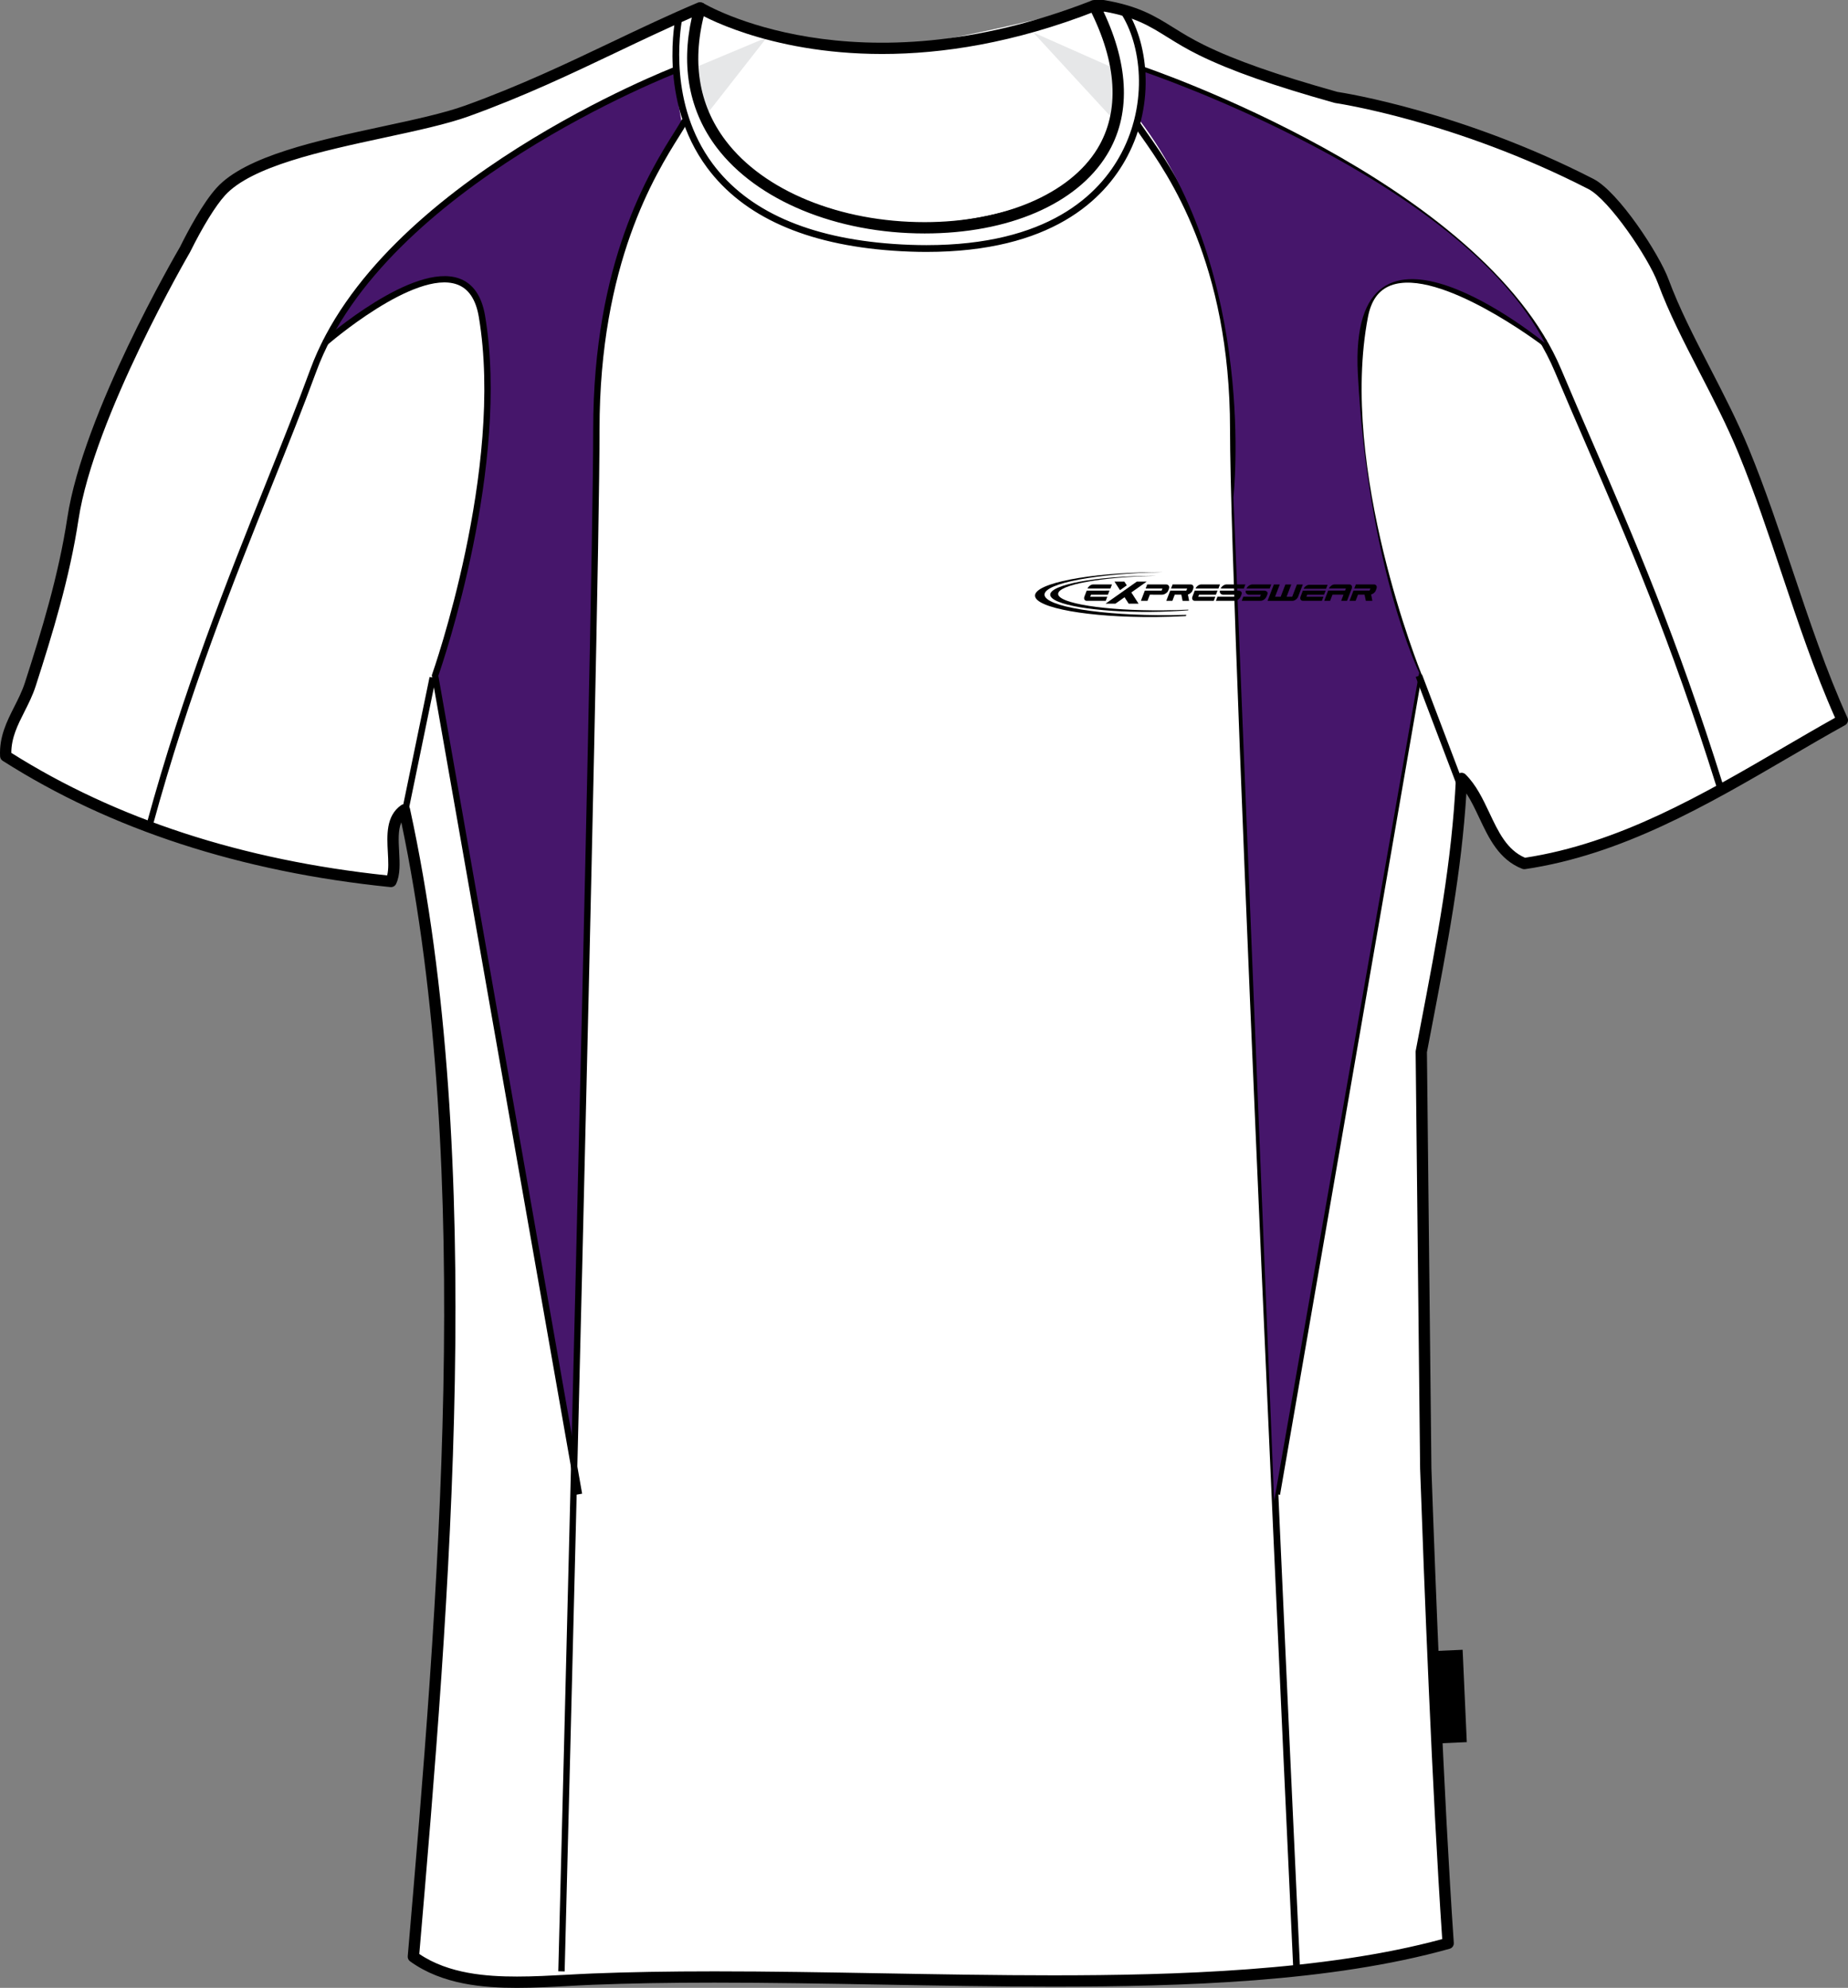<?xml version="1.0" encoding="utf-8"?>
<!-- Generator: Adobe Illustrator 15.1.0, SVG Export Plug-In . SVG Version: 6.00 Build 0)  -->
<!DOCTYPE svg PUBLIC "-//W3C//DTD SVG 1.1//EN" "http://www.w3.org/Graphics/SVG/1.1/DTD/svg11.dtd">
<svg version="1.1" id="Layer_1" xmlns="http://www.w3.org/2000/svg" xmlns:xlink="http://www.w3.org/1999/xlink" x="0px" y="0px"
	 width="743.824px" height="800.002px" viewBox="1 0 743.824 800.002" enable-background="new 1 0 743.824 800.002"
	 xml:space="preserve">
<rect x="1" y="0" width="743.824" height="800.002" fill="#808080" stroke="none"/>
<g id="side" display="none">
</g>
<g id="back" display="none">
</g>
<g id="front">
	<path id="primary" fill="#FFFFFF" d="M573.58,590.943c1.986,56.662,5.246,136.309,9.02,191.123
		c-91.493,25.668-232.13,9.938-344.385,14.424c-24.689,0.986-53.042,4.813-72.124-9.016
		c12.852-149.926,27.079-320.875-3.604-461.582c-8.597,6.025-1.731,21.18-5.41,28.851c-62.208-6.31-113.212-23.822-155.063-50.485
		c-0.555-11.26,6.613-18.68,9.894-28.849c6.405-19.887,13.535-42.832,17.155-66.715c6.367-41.976,45.073-108.183,45.073-108.183
		c4.19-8.445,9.705-18.194,14.479-23.438c16.771-18.417,73.22-23.102,99.111-32.455c36.007-13.005,62.988-28.46,93.76-41.469
		c-32.945,117.227,220.221,119.129,158.668-0.874c1.198,0,2.401,0,3.604,0c19.956,3.409,23.818,10.168,39.664,17.923
		c14.629,7.156,33.452,13.218,54.097,19.012c0,0,47.941,6.831,102.514,34.819c9.123,4.68,25.258,28.724,29.104,39.105
		c8.314,22.421,22.617,44.55,32.459,68.518c14.459,35.213,24.09,73.823,39.668,108.182c-39.057,21.652-80.396,50.626-128.018,57.697
		c-14.256-5.577-15.279-24.39-25.246-34.257c-1.814,36.775-8.25,68.276-16.221,109.985L573.58,590.943z"/>
	<path id="primary_1_" fill="#FFFFFF" d="M283.707,4.489c0,0,47.462,18.78,83.314,13.658c35.852-5.122,74.775-17.414,76.144-14.341
		s19.463,44.047-3.756,64.192c-23.221,20.145-75.802,34.486-125.995,9.22C263.221,51.951,284.392,11.318,283.707,4.489z"/>
	<path d="M521.59,793.42c-0.256-5.43-25.5-543.605-25.5-620.596c0-67.146-24.889-102.508-35.519-117.609
		c-1.571-2.234-2.814-4-3.569-5.317l2.374-1.355c0.688,1.206,1.896,2.925,3.431,5.102c10.777,15.312,36.017,51.17,36.017,119.181
		c0,76.93,25.239,615.039,25.493,620.467L521.59,793.42z"/>
	<path d="M691.914,316.641c-18.717-59.762-35.721-98.988-52.164-136.924c-4.328-9.989-8.619-19.886-12.889-30.038
		C595.504,75.122,461.497,29.794,460.145,29.346l0.864-2.593c1.361,0.454,136.53,46.167,168.368,121.867
		c4.266,10.145,8.553,20.031,12.879,30.012c16.471,38,33.502,77.295,52.266,137.193L691.914,316.641z"/>
	<path d="M516.215,601.58l-2.688-0.469l56.953-329.118c-2.426-6.091-33.107-85.066-21.555-144.956
		c1.459-7.563,5.131-12.515,10.908-14.716c20.822-7.932,62.021,23.258,63.764,24.589l-1.66,2.171
		c-0.41-0.317-41.699-31.584-61.133-24.207c-4.9,1.869-7.908,6.016-9.193,12.681c-11.814,61.227,21.211,142.954,21.547,143.772
		l0.146,0.363l-0.066,0.388L516.215,601.58z"/>
	<g id="secondary">
		<path fill="#46166B" d="M622.768,137.997c0,0-79.33-65.332-75.23,12.519c4.098,77.851,24.682,120.19,24.682,120.19
			l-58.373,333.372l-16.39-403.939c0,0,9.899-89.118-37.901-151.945l2.393-19.121C461.946,29.074,589.076,71.981,622.768,137.997z"
			/>
		<path fill="#46166B" d="M131.749,137.997c0,0,69.188-65.332,65.612,12.519c-3.572,77.851-21.527,120.19-21.527,120.19
			l56.657,320.511l8.549-391.076c0,0-7.448-88.321,34.247-151.147l-3.276-19.919C272.01,29.074,161.132,71.981,131.749,137.997z"/>
	</g>
	<path d="M228.271,793.389l-2.552-0.066c0.142-5.426,14.045-543.553,14.045-620.497c0-67.561,22.798-103.936,32.53-119.469
		c1.447-2.311,2.591-4.135,3.216-5.389l2.283,1.14c-0.68,1.364-1.853,3.235-3.337,5.604c-9.618,15.347-32.142,51.287-32.142,118.113
		C242.316,249.802,228.41,787.961,228.271,793.389z"/>
	<path d="M62.539,332.05l-2.462-0.672c14.65-53.624,32.477-98.178,48.203-137.489c6.378-15.941,12.399-30.998,17.602-45.175
		c27.757-75.676,145.675-121.4,146.862-121.854l0.91,2.385c-1.178,0.448-118.021,45.767-145.376,120.347
		c-5.212,14.213-11.244,29.286-17.629,45.247C94.948,234.084,77.151,278.567,62.539,332.05z"/>
	<path d="M232.789,601.566l-57.988-329.833l0.114-0.318c0.293-0.819,29.118-82.622,18.804-143.907
		c-1.178-6.997-4.131-11.384-8.774-13.04c-17.118-6.1-52.005,24.183-52.355,24.487l-1.681-1.92
		c1.475-1.291,36.356-31.58,54.892-24.971c5.582,1.989,9.095,7.043,10.438,15.021c10.096,59.979-16.817,139.153-18.806,144.867
		l57.872,329.172L232.789,601.566z"/>
	<path d="M373.915,101.386c-4.373,0-8.945-0.167-13.589-0.496c-34.965-2.475-60.098-13.709-74.702-33.392
		c-20.037-27.007-12.657-60.81-12.581-61.148l0.16-0.698l0.666-0.267c0.131-0.053,3.245-1.286,5.772-1.286
		c1.523,0,2.643,0.441,3.322,1.315c0.664,0.851,0.824,1.992,0.475,3.392c-1.968,7.789-5.088,27.387,7.212,45.665
		c12.628,18.767,37.545,30.866,74.058,35.966l0.444-0.01c5.849,0,57.67-0.738,76.108-26.297
		c19.258-26.696,1.031-57.826,0.848-58.139l-0.261-0.431l0.083-0.496c0.221-1.31,1.589-3.898,5.612-3.405
		c3.682,0.46,5.549,0.916,5.626,0.937l0.507,0.125l0.294,0.43c9.067,13.271,12.252,38.063,0.795,59.769
		C445.503,80.466,423.957,101.386,373.915,101.386z M275.566,7.675c-0.922,4.946-5.433,34.382,12.271,58.219
		c14.109,18.998,38.564,29.856,72.684,32.272c4.578,0.323,9.088,0.487,13.396,0.487c48.682,0,69.521-20.127,78.438-37.01
		c10.825-20.508,8.037-43.807-0.339-56.507c-0.758-0.158-2.369-0.462-4.81-0.768c-1.484-0.186-2.18,0.354-2.434,0.788
		c2.455,4.486,17.553,34.448-1.295,60.57c-19.231,26.66-72.331,27.431-78.323,27.431l-0.655-0.004
		c-37.48-5.225-63.032-17.722-76.113-37.159c-12.915-19.192-9.648-39.714-7.646-47.646c0.212-0.852,0.141-1.169,0.075-1.255
		c-0.078-0.099-0.41-0.265-1.172-0.265C278.254,6.83,276.509,7.351,275.566,7.675z"/>
	<rect x="555.936" y="293.582" transform="matrix(0.355 0.935 -0.935 0.355 650.523 -352.556)" width="49.421" height="2.734"/>
	<rect x="168.423" y="272.21" transform="matrix(0.979 0.202 -0.202 0.979 64.01 -28.078)" width="2.553" height="55.322"/>
	<path fill="#E6E7E8" d="M280.293,27.366l29.365-12.292l-24.584,31.414C285.073,46.488,279.611,32.146,280.293,27.366z"/>
	<path fill="#E6E7E8" d="M447.602,26.683l-30.789-13.658l31.475,34.146C448.287,47.171,451.701,32.83,447.602,26.683z"/>
	
		<rect x="579.378" y="664.288" transform="matrix(-0.999 0.045 -0.045 -0.999 1200.078 1338.66)" width="11.068" height="37.206"/>
	<path d="M209.101,800.002c-13.182,0-29.985-1.213-43.053-10.686c-0.646-0.469-1-1.242-0.932-2.039
		c12.056-140.654,27.025-315.35-2.583-456.329c-1.35,3.123-1.119,7.379-0.879,11.81c0.248,4.595,0.505,9.346-1.232,12.97
		c-0.415,0.867-1.329,1.362-2.279,1.28c-60.193-6.105-112.699-23.208-156.06-50.83c-0.622-0.396-1.014-1.07-1.05-1.808
		c-0.388-7.884,2.714-14.017,5.714-19.949c1.564-3.091,3.181-6.286,4.284-9.71c6.704-20.813,13.543-43.082,17.074-66.357
		c6.357-41.926,43.77-106.271,45.358-108.99c3.049-6.156,9.129-17.639,14.759-23.822c11.637-12.776,40.829-19.066,66.586-24.614
		c12.803-2.757,24.896-5.361,33.438-8.449c21.981-7.938,40.711-16.856,58.824-25.48c11.767-5.604,22.88-10.895,34.824-15.944
		c0.804-0.34,1.734-0.189,2.39,0.39c0.656,0.577,0.923,1.481,0.687,2.323c-5.729,20.389-2.993,38.173,8.137,52.86
		C308.422,76.842,339.105,89.4,373.173,89.4c31.748,0,58.384-11.317,69.513-29.533c9.154-14.984,8.025-34.54-3.264-56.552
		c-0.361-0.705-0.33-1.548,0.083-2.226C439.918,0.412,440.655,0,441.448,0h3.604c0.128,0,0.256,0.011,0.383,0.032
		c13.896,2.373,20.355,6.395,27.838,11.049c3.632,2.26,7.388,4.597,12.446,7.072c12.536,6.136,29.063,11.942,53.569,18.826
		c3.08,0.469,50.334,7.975,103.078,35.025c10.115,5.188,26.457,30.238,30.193,40.341c4.371,11.788,10.338,23.343,16.654,35.574
		c5.471,10.595,11.127,21.551,15.773,32.868c6.504,15.83,12.109,32.583,17.535,48.781c6.658,19.888,13.543,40.451,22.1,59.326
		c0.492,1.079,0.064,2.354-0.969,2.929c-7.391,4.097-14.713,8.368-22.465,12.893c-33.088,19.307-67.303,39.271-106.32,45.066
		c-0.389,0.058-0.789,0.013-1.162-0.132c-9.352-3.659-13.404-12.25-17.326-20.56c-1.646-3.483-3.23-6.844-5.152-9.782
		c-2.021,31.878-7.469,60.273-14.26,95.68l-1.621,8.477l1.799,167.454c1.604,45.633,4.898,131.209,9.012,190.992
		c0.072,1.074-0.617,2.055-1.656,2.348c-47.895,13.436-107.582,15.246-159.657,15.246c-22.693,0-46.12-0.41-68.774-0.809
		c-22.326-0.391-45.413-0.795-67.453-0.795c-18.459,0-34.494,0.281-49.021,0.861c-3.283,0.131-6.633,0.314-10.017,0.496
		C222.865,799.625,215.923,800.002,209.101,800.002z M169.765,786.363c11.872,8.035,27.201,9.086,39.338,9.086
		c6.696,0,13.576-0.371,20.23-0.732c3.405-0.186,6.777-0.367,10.082-0.498c14.588-0.584,30.681-0.865,49.202-0.865
		c22.08,0,45.188,0.402,67.533,0.795c22.636,0.396,46.04,0.809,68.694,0.809c48.13,0,109.249-1.672,156.647-14.586
		c-4.057-59.752-7.307-144.098-8.895-189.346l-1.801-167.739c-0.004-0.15,0.01-0.305,0.039-0.451l1.668-8.701
		c7.172-37.407,12.838-66.954,14.516-100.97c0.047-0.896,0.611-1.685,1.449-2.009c0.836-0.326,1.787-0.128,2.426,0.505
		c4.307,4.261,6.998,9.97,9.605,15.491c3.613,7.66,7.033,14.905,14.322,18.039c37.896-5.786,71.539-25.416,104.076-44.403
		c7.137-4.164,13.908-8.115,20.723-11.923c-8.252-18.551-14.938-38.518-21.408-57.847c-5.402-16.13-10.986-32.808-17.432-48.499
		c-4.572-11.135-10.184-22-15.607-32.508c-6.383-12.36-12.41-24.033-16.877-36.083c-3.76-10.148-19.617-33.568-28.006-37.871
		c-53.57-27.474-101.324-34.524-101.799-34.592c-0.104-0.015-0.197-0.035-0.297-0.062c-24.855-6.979-41.657-12.888-54.477-19.159
		c-5.269-2.579-9.297-5.084-12.851-7.296c-7.279-4.529-13.047-8.118-25.737-10.347c10.472,22.147,10.986,42.017,1.441,57.64
		c-12.134,19.855-39.571,31.711-73.398,31.711c-35.465,0-67.537-13.249-83.693-34.576c-11.029-14.557-14.462-32.565-10.032-52.32
		c-10.288,4.467-20.104,9.139-30.419,14.053c-18.213,8.671-37.045,17.638-59.234,25.652c-8.833,3.19-21.069,5.827-34.027,8.618
		c-25.089,5.404-53.524,11.53-64.179,23.229c-3.839,4.217-8.984,12.57-14.121,22.918c-0.459,0.796-38.633,66.453-44.86,107.513
		c-3.582,23.61-10.481,46.08-17.242,67.071c-1.213,3.763-2.912,7.121-4.555,10.368c-2.692,5.321-5.243,10.364-5.258,16.512
		c42.135,26.59,93.017,43.175,151.285,49.31c0.641-2.499,0.458-5.816,0.271-9.292c-0.372-6.87-0.793-14.658,5.36-18.976
		c0.625-0.437,1.428-0.535,2.138-0.257c0.709,0.276,1.23,0.89,1.395,1.634C196.969,467.408,181.956,644.096,169.765,786.363z"/>
	<path d="M356.051,21.725c-46.731,0-74.06-16.388-74.468-16.64l2.39-3.872c0.602,0.368,61.056,36.456,156.645-1.056l1.662,4.236
		C409.108,17.411,380.026,21.725,356.051,21.725z"/>
	<g id="Layer_5">
		<g>
			<path d="M462.548,234.064h-3.972l-12.599,8.88h3.979l3.673-2.591l1.67,2.591h3.975l-2.908-4.52L462.548,234.064L462.548,234.064z
				 M449.581,234.064h3.977l0.969,1.504l-2.727,1.938L449.581,234.064L449.581,234.064z"/>
			<g>
				<path d="M534.739,236.954l0.617-1.603h-7.395c-0.443,0-0.889,0.167-1.336,0.493c-0.414,0.31-0.713,0.681-0.896,1.112
					C528.733,236.96,531.739,236.954,534.739,236.954L534.739,236.954z"/>
				<g>
					<path d="M521.213,241.81c0.441,0,0.896-0.169,1.354-0.505c0.451-0.338,0.771-0.746,0.951-1.226l1.873-4.858h-2.381
						l-1.902,4.954h-2.262l1.906-4.954h-2.379l-1.902,4.954h-2.26l1.904-4.954h-2.377l-2.535,6.589H521.213L521.213,241.81z"/>
					<path d="M550.242,239.308l0.51,2.494h2.627l-0.496-2.557c0.744-0.183,1.545-0.784,1.844-1.538l0.291-0.773
						c0.189-0.472,0.184-0.882-0.027-1.226c-0.186-0.339-0.518-0.506-1-0.506h-7.266l-0.627,1.65h6.49l-0.328,0.82
						c-1.262,0-4.893,0-6.479,0l-1.588,4.118h2.447l0.959-2.486h2.645L550.242,239.308L550.242,239.308z"/>
					<path d="M526.834,240.153l0.318-0.828h6.783l0.641-1.657c-3.066,0-6.111,0.011-9.166,0.011l-0.916,2.382
						c-0.184,0.483-0.178,0.89,0.008,1.227c0.188,0.339,0.51,0.505,0.973,0.505h7.592l0.627-1.639L526.834,240.153L526.834,240.153z
						"/>
					<path d="M537.321,239.322l-0.943,2.47h-2.373l1.582-4.116h3.777h3.023l0.336-0.836h-6.818c0.186-0.44,0.494-0.82,0.918-1.134
						c0.459-0.336,0.91-0.506,1.363-0.506h5.896c0.457,0,0.775,0.17,0.963,0.506c0.186,0.331,0.193,0.717,0.031,1.155l-1.896,4.931
						h-2.354l0.938-2.47H537.321L537.321,239.322z"/>
				</g>
			</g>
			<g>
				<path d="M439.825,240.158l0.318-0.827h6.792l0.634-1.655c-3.065,0-6.108,0.009-9.166,0.009l-0.912,2.382
					c-0.188,0.482-0.181,0.893,0.008,1.229c0.187,0.336,0.504,0.505,0.969,0.505h7.595l0.631-1.642L439.825,240.158L439.825,240.158
					z M447.939,236.85l0.628-1.642h-7.562c-0.456,0-0.909,0.169-1.365,0.508c-0.427,0.314-0.729,0.693-0.915,1.137
					C441.797,236.853,444.872,236.85,447.939,236.85L447.939,236.85z"/>
				<path d="M465.144,239.325h1.521h2.055c0.517,0,1.011-0.171,1.496-0.507c0.505-0.345,0.803-0.638,0.984-1.103l0.305-0.786
					c0.173-0.467,0.146-0.871-0.089-1.216c-0.221-0.339-0.595-0.508-1.109-0.508h-7.555l-0.632,1.639h6.765l-0.341,0.842
					c-1.206,0-4.957,0-6.749,0l-1.577,4.111h2.654l0.943-2.476h1.327L465.144,239.325L465.144,239.325z"/>
				<path d="M476.487,239.316l0.509,2.494h2.628l-0.493-2.557c0.746-0.183,1.539-0.783,1.84-1.538l0.294-0.771
					c0.189-0.477,0.179-0.886-0.032-1.228c-0.182-0.339-0.518-0.508-1.003-0.508h-7.259l-0.635,1.649h6.493l-0.325,0.82
					c-1.26,0-4.895,0-6.479,0l-1.588,4.119h2.449l0.955-2.483h2.646L476.487,239.316L476.487,239.316z"/>
				<path d="M483.308,240.158l0.317-0.827h6.792l0.632-1.655c-3.065,0-6.111,0.009-9.166,0.009l-0.912,2.382
					c-0.184,0.482-0.182,0.893,0.011,1.229c0.181,0.336,0.509,0.505,0.971,0.505h7.594l0.627-1.642L483.308,240.158L483.308,240.158
					z M491.427,236.85l0.627-1.642h-7.563c-0.453,0-0.909,0.169-1.368,0.508c-0.422,0.314-0.73,0.693-0.912,1.137
					C485.274,236.853,488.352,236.85,491.427,236.85L491.427,236.85z"/>
				<path d="M498.115,239.329h-4.912c-0.25,0-0.464-0.116-0.642-0.217c-0.179-0.106-0.315-0.229-0.419-0.383
					c-0.102-0.149-0.15-0.328-0.168-0.526c-0.011-0.161,0.024-0.334,0.072-0.521c2.476,0,4.948,0,7.417,0
					c0.262,0,0.486,0.081,0.684,0.16c0.195,0.08,0.352,0.184,0.463,0.314c0.111,0.13,0.176,0.289,0.193,0.475
					c0.021,0.188-0.014,0.396-0.107,0.63l-0.278,0.699c-0.189,0.469-0.545,0.993-1.027,1.338c-0.479,0.336-0.969,0.505-1.465,0.505
					h-7.517l0.612-1.647h6.721L498.115,239.329L498.115,239.329z M492.326,236.855c0.171-0.438,0.499-0.818,0.945-1.139
					c0.482-0.347,0.97-0.517,1.461-0.517h7.539l-0.631,1.658C498.531,236.858,495.432,236.855,492.326,236.855L492.326,236.855z"/>
				<path d="M508.518,239.329H503.6c-0.248,0-0.461-0.116-0.639-0.217c-0.178-0.106-0.318-0.229-0.416-0.383
					c-0.098-0.149-0.152-0.328-0.17-0.526c-0.01-0.161,0.023-0.334,0.072-0.521c2.479,0,4.949,0,7.428,0
					c0.254,0,0.479,0.081,0.672,0.16c0.195,0.08,0.355,0.184,0.465,0.314c0.111,0.131,0.172,0.289,0.193,0.475
					c0.02,0.188-0.018,0.396-0.104,0.63l-0.281,0.699c-0.189,0.469-0.543,0.993-1.029,1.338c-0.479,0.336-0.969,0.505-1.463,0.505
					h-7.52l0.617-1.647h6.719L508.518,239.329L508.518,239.329z M502.729,236.855c0.168-0.438,0.492-0.818,0.941-1.139
					c0.482-0.347,0.971-0.517,1.465-0.517h7.537l-0.631,1.658C508.928,236.858,505.832,236.855,502.729,236.855L502.729,236.855z"/>
			</g>
			<path d="M464.199,231.736c0.813-0.005,1.63-0.008,2.433-0.005c-22.117,0.401-39.733,3.587-39.733,7.282
				c0,3.838,19.021,6.813,42.342,6.625c3.476-0.03,6.858-0.129,10.102-0.285l-0.099,0.252c-4.654,0.375-9.731,0.602-15.042,0.645
				c-22.303,0.184-40.491-2.928-40.491-6.925C423.708,235.326,441.899,231.92,464.199,231.736L464.199,231.736z"/>
			<path d="M466.045,230.276c0.977-0.01,1.947-0.012,2.91-0.006c-26.46,0.491-47.541,4.442-47.541,9.038
				c0,4.775,22.757,8.481,50.657,8.255c2.182-0.019,4.332-0.058,6.437-0.123l-0.194,0.487c-3.925,0.224-8.03,0.36-12.269,0.396
				c-26.684,0.217-48.448-3.659-48.448-8.627C417.597,234.728,439.362,230.494,466.045,230.276L466.045,230.276z"/>
		</g>
	</g>
</g>
</svg>
